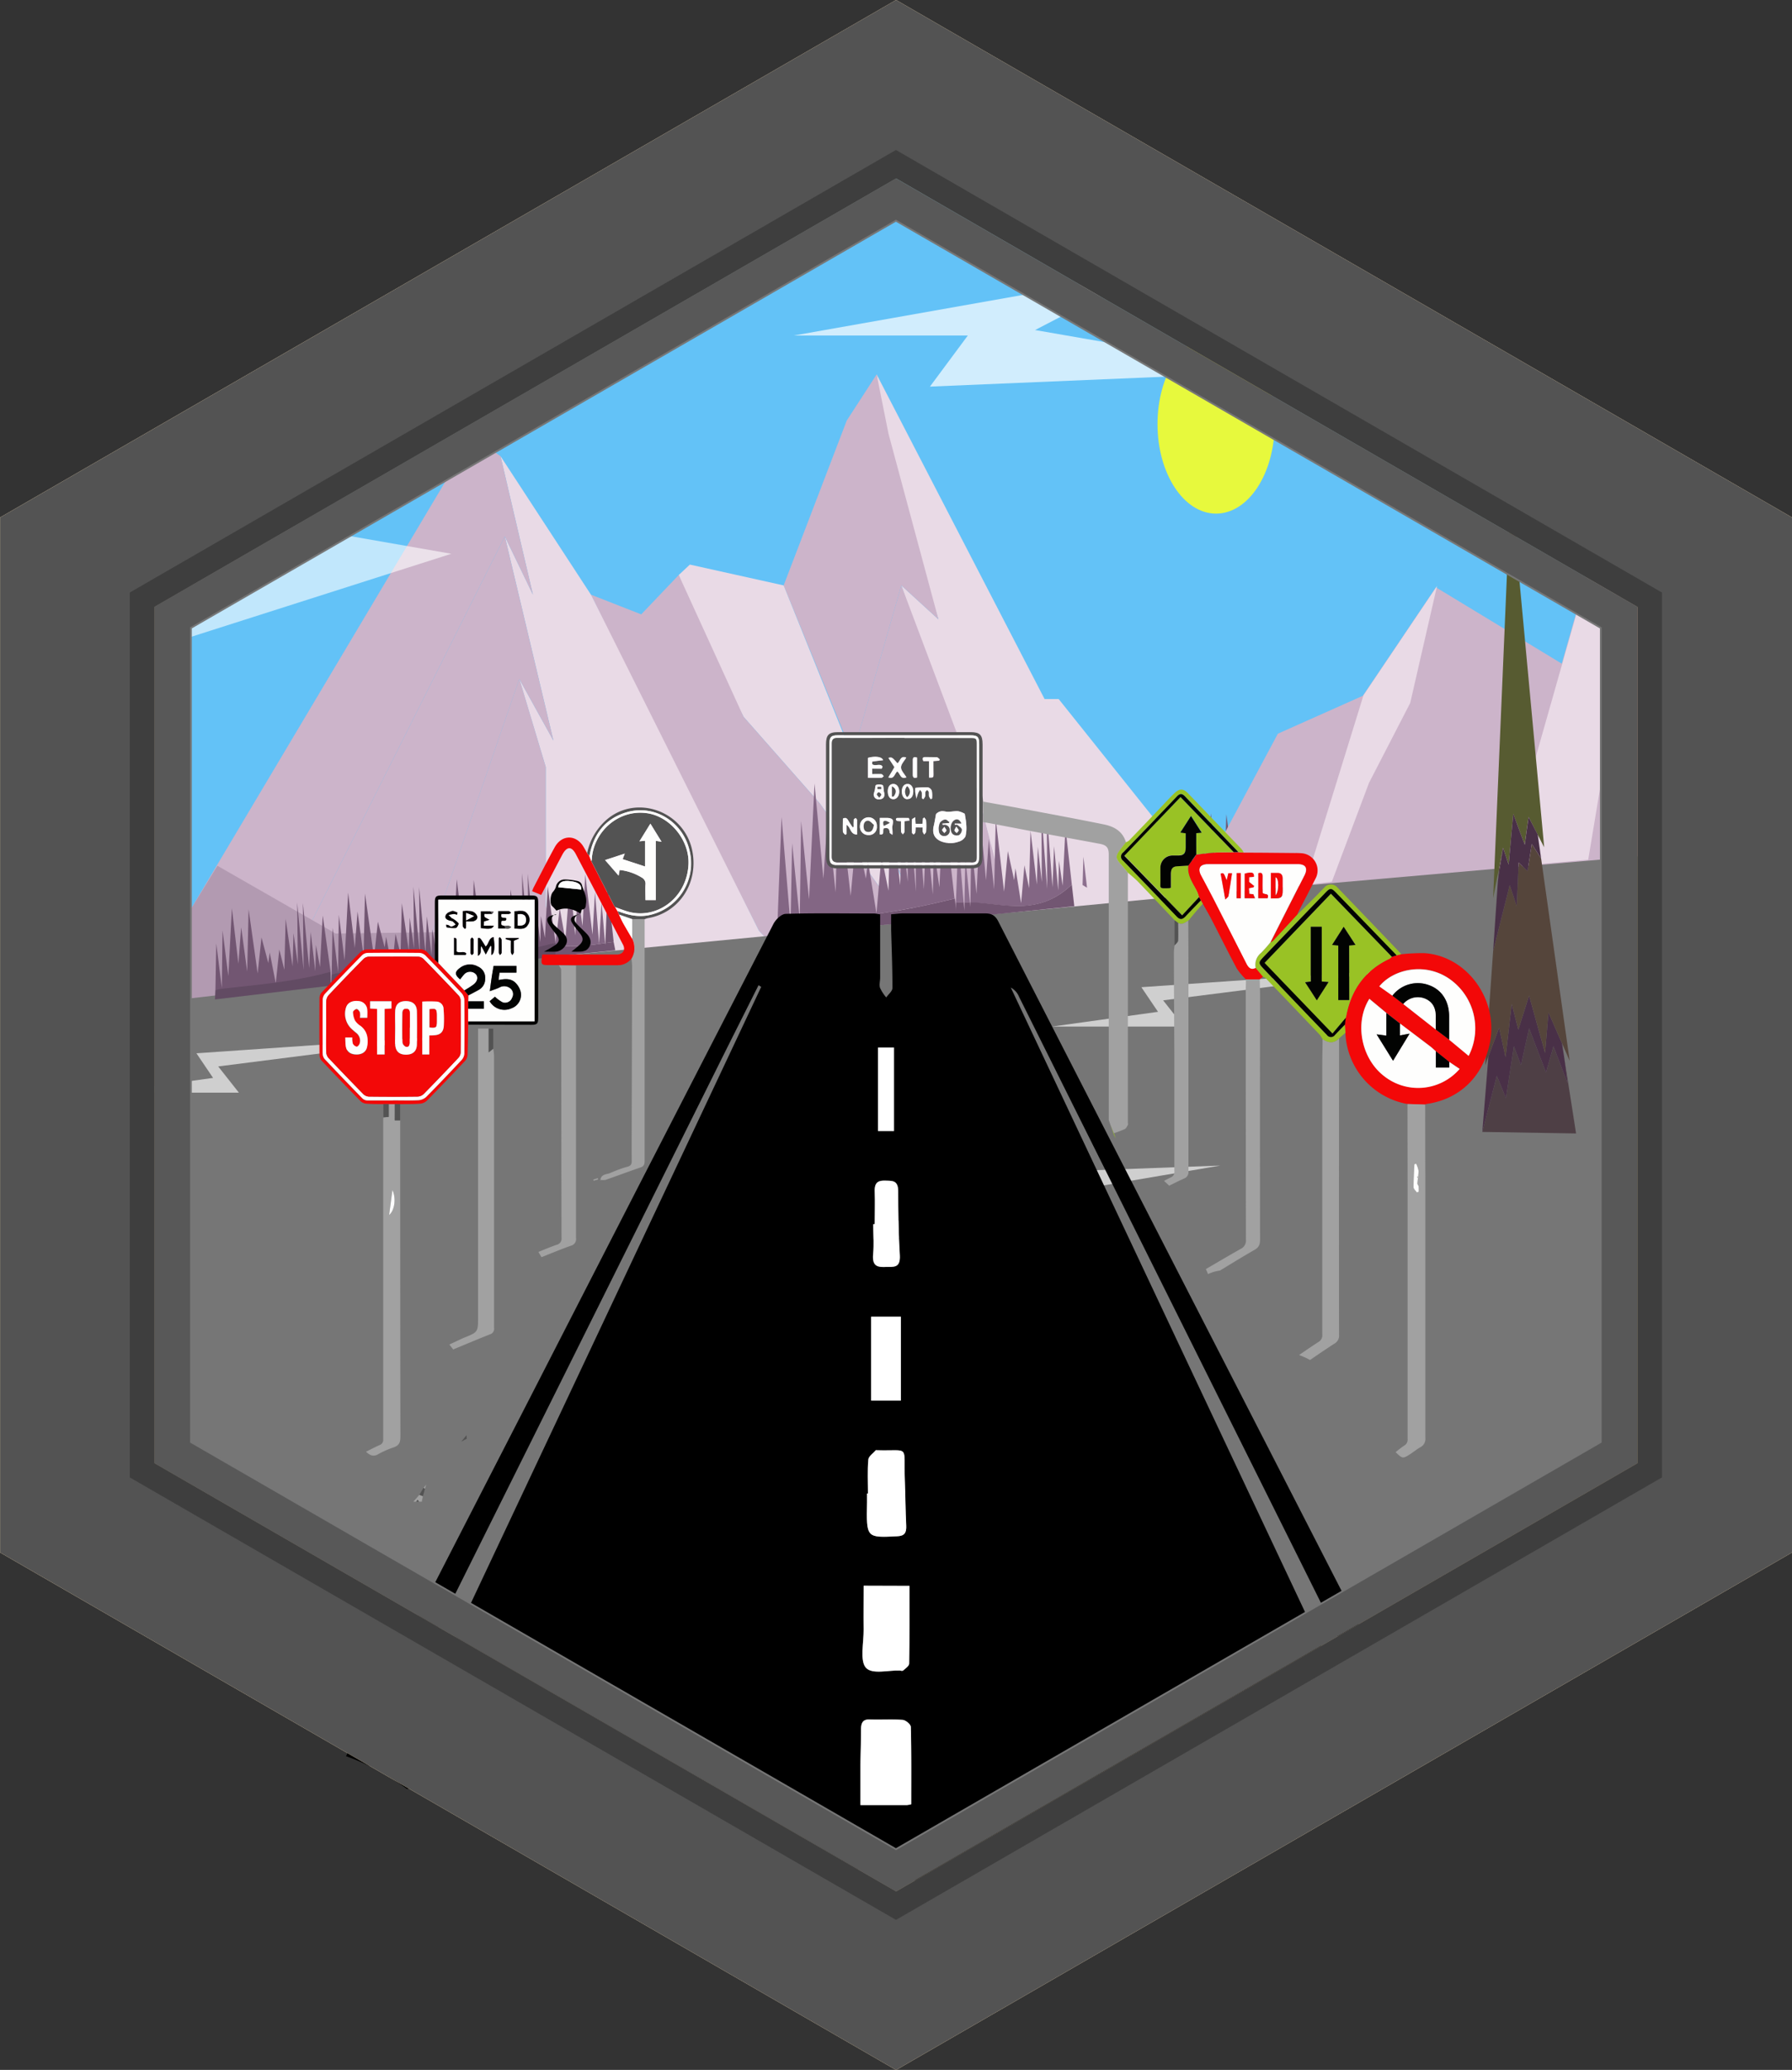 <svg id="Layer_2" data-name="Layer 2" xmlns="http://www.w3.org/2000/svg" viewBox="0 0 594.03 685.96"><rect x="0" y="0" width="594.03" height="685.96" fill="#333333" stroke="none"/><defs><style>.cls-1{fill:#767676;}.cls-2{fill:#63c2f7;}.cls-3{fill:#e9dae6;}.cls-4{fill:#ccb4ca;}.cls-5{fill:#725672;}.cls-6{fill:#bc82a1;}.cls-7{fill:#ad7394;}.cls-17,.cls-20,.cls-8,.cls-9{fill:#fff;}.cls-8{opacity:0.6;}.cls-9{opacity:0.7;}.cls-10{fill:#4e3f45;}.cls-11{fill:#493047;}.cls-12{fill:#55453b;}.cls-13{fill:#575b31;}.cls-14{fill:#e7f93d;}.cls-15{fill:#b29ab1;}.cls-16{fill:#624b63;}.cls-17{opacity:0.65;}.cls-18{fill:#836684;}.cls-19{fill:#8c6f8e;}.cls-21{fill:#fefefd;}.cls-22{fill:#a1a1a1;}.cls-23{fill:#535353;}.cls-24{fill:#99c225;}.cls-25{fill:#f30808;}.cls-26{fill:#020302;}.cls-27{fill:#fadba5;}.cls-28{fill:none;stroke:#000;stroke-miterlimit:10;stroke-width:20px;opacity:0.25;isolation:isolate;}</style></defs><title>road</title><g id="RF"><polygon class="cls-1" points="594.03 171.49 594.03 514.47 297.11 685.94 296.99 685.94 0 514.47 0 171.49 297.04 0 594.03 171.49"/></g><g id="Layer_5" data-name="Layer 5"><path class="cls-2" d="M552.91,191.12a55.47,55.47,0,0,1-27.69-8.84,56.31,56.31,0,0,1-20.91-19.19A56.11,56.11,0,0,1,491,137.75c-.17-1.22-.4-2.41-.67-3.58-3-5.83-6.16-11.61-8.77-17.63-15.05.25-30.51-2.08-45-5.09a111.72,111.72,0,0,1-15.22-4.3C410.71,103.28,400,99,390.07,93.56c-9.3-5.13-17.78-12.24-25.91-18.81a70.56,70.56,0,0,1-10.7-10.6,76.6,76.6,0,0,1-6.23-7.08,75.75,75.75,0,0,1-32.36,7.6,71.15,71.15,0,0,1-16.1-1.86,60.06,60.06,0,0,1-4.23,4.38A76.87,76.87,0,0,1,241.86,89c-1.06,0-2.12,0-3.16-.08a58.5,58.5,0,0,1-6.53,7.16,77.21,77.21,0,0,1-45.86,21.47,57.39,57.39,0,0,1-8.9,10.48c-12.28,12.28-30,20.25-47.47,21.59A57.62,57.62,0,0,1,121.13,160,75.51,75.51,0,0,1,94.4,176.92V535a5.46,5.46,0,0,0,5.44,5.45H571.55A5.46,5.46,0,0,0,577,535V191.26A55.88,55.88,0,0,1,552.91,191.12Z" transform="translate(-31.59 -26.86)"/><polygon class="cls-3" points="409.45 314.72 391.64 282.6 350.94 231.66 346.27 231.66 290.6 124.08 293.69 149.7 311.08 205.24 298.78 194 308.11 221.69 322.95 258.24 342.7 336.62 420.51 336.62 409.45 314.72"/><polyline class="cls-4" points="290.6 124.08 280.69 139.36 259.77 194 282.67 250.12 298.78 194 311.08 205.24 294.54 143.79 290.6 124.08"/><polygon class="cls-4" points="322.95 258.24 298.78 194 282.67 250.12 317.17 336.62 343.12 336.62 322.95 258.24"/><polygon class="cls-3" points="259.77 194 228.68 187.1 225 190.55 232.07 210.24 246.49 237.56 271.68 266.15 311.08 321.35 259.77 194"/><polygon class="cls-4" points="311.08 321.35 271.68 266.15 246.49 237.56 225 190.55 212.56 203.6 195.89 197.07 215.39 237.56 251.57 308.45 278.24 336.62 317.17 336.62 311.08 321.35"/><polygon class="cls-3" points="195.89 197.07 165.92 151.17 176.66 197.07 167.34 177.75 183.45 245.43 172.14 225.01 180.91 254.22 180.91 300.32 189.38 329.86 275.32 333.54 251.57 308.45 195.89 197.07"/><polygon class="cls-4" points="165.92 151.17 161.68 148.22 152.64 151.17 62.69 302.22 62.87 330.33 92.14 327.64 167.34 177.75 176.66 197.07 165.92 151.17"/><polygon class="cls-4" points="92.14 327.64 167.34 177.75 183.45 245.43 172.14 225.01 132.93 338.72 92.14 327.64"/><polygon class="cls-4" points="180.91 254.17 172.15 224.95 132.94 338.66 195.9 338.66 180.91 300.27 180.91 254.17"/><path class="cls-5" d="M446.77,321.81l-2.32-12.06-.45,3.16-2-7.73-1.29,10.88-2.6-19.37-.63,18.81-1.67-13.39-1,11.05L433,296.38l-1.29,20.5-1.63-13.79-.4,17.37-1.56-13.4-.43,14.48-1.83-19.08s-1,18.26-1,18.55h0l.07,2.6Z" transform="translate(-31.59 -26.86)"/><path class="cls-6" d="M214.46,336.78l-.36,4.2,1.08.17Z" transform="translate(-31.59 -26.86)"/><path class="cls-6" d="M178.49,427.79l-2.13-18.06-.58,18.73,2.73-.55Z" transform="translate(-31.59 -26.86)"/><path class="cls-7" d="M175.78,428.46l0,.73-.07-.72c-5.57,1.11-10.89,1.95-16.49,1.33v3.38l19.85-2.44-.54-2.83Z" transform="translate(-31.59 -26.86)"/><path class="cls-6" d="M175.69,428.47,174.42,415l-.7,13.76-1.49-17.07-.74,14.17L168.91,406l-.74,17.18-1.64-10.63-.81,13.79-1.82-18.42-1.35,20-2-10.38L159.2,429.8C164.8,430.42,170.12,429.58,175.69,428.47Z" transform="translate(-31.59 -26.86)"/><path class="cls-1" d="M576.75,309.09,94.15,355.46V541.77s482.6,9.39,482.6,0Z" transform="translate(-31.59 -26.86)"/><polygon class="cls-8" points="62.81 159.07 97.38 159.07 84.28 172.11 149.61 183.52 62.81 211.22 62.81 159.07"/><polygon class="cls-9" points="308.26 128.12 320.82 111.19 263.13 111.19 379.27 90.62 343.12 109.37 423.1 123.28 308.26 128.12"/><path class="cls-4" d="M571.65,192.14,559.3,211.79l-10,35L507.6,221.51l-24.23,35.92L455.19,270l-28.69,53.6,150.39-13.17V191.28C575.14,191.65,573.4,191.93,571.65,192.14Z" transform="translate(-31.59 -26.86)"/><path class="cls-3" d="M575.14,191.63c-1.16.2-2.32.37-3.48.5L559.49,211.5,530.31,314.22l27.76-2.46,13.1-78.84-8.67,11.47Z" transform="translate(-31.59 -26.86)"/><polygon class="cls-10" points="514.95 346.71 512.48 355.4 506.88 340.75 504.18 353.01 501.84 346.71 499.2 363.91 496.18 356.51 491.37 375.11 522.45 375.62 518.56 350.68 519.64 358.99 514.95 346.71"/><polygon class="cls-11" points="512.17 348.94 506.88 329.93 503.31 341.23 501.12 332.7 499.08 350.33 496.94 340.59 493.4 350.1 491.37 375.11 496.18 356.51 499.2 363.91 501.84 346.71 504.18 353.01 506.88 340.75 512.48 355.4 514.95 346.71 519.64 358.99 518.56 350.68 517.8 345.78 513.29 335.5 512.17 348.94"/><polygon class="cls-12" points="496.85 287.99 496.61 291.44 498.23 280.95 496.85 287.99"/><polygon class="cls-12" points="496.94 340.59 499.08 350.33 501.12 332.7 503.31 341.23 506.88 329.93 512.17 348.94 513.29 335.5 517.8 345.78 517.77 345.56 517.85 345.88 520.34 351.57 509.75 276.59 510.86 284.48 507.77 279.7 506.36 288.64 503.41 285.85 502.77 300.26 500.46 293.3 494.96 315.14 492.31 353.01 493.32 350.29 493.41 349.98 493.4 350.1 496.94 340.59"/><path class="cls-13" d="M532.87,186.4l-.42-.19-5.9,138.3,1.89-9.66,1.39-7.05,1.86,5.57,1.54-16.77L537,306.79l1.3-9.19,3,5.85,2.17,4.19-8.16-87.93Z" transform="translate(-31.59 -26.86)"/><polygon class="cls-11" points="502.77 300.26 503.41 285.85 506.36 288.64 507.77 279.7 510.86 284.48 509.75 276.59 506.72 270.75 505.43 279.93 501.64 269.74 500.1 286.51 498.23 280.95 496.61 291.44 496.55 291.83 494.96 315.14 500.46 293.3 502.77 300.26"/><ellipse class="cls-14" cx="403.11" cy="140.55" rx="19.41" ry="29.66"/><polygon class="cls-15" points="62.69 302.22 72.07 286.91 111.26 309.37 164.47 308.65 183.25 317.01 62.56 330.91 62.69 302.22"/><path class="cls-5" d="M138.57,330.27l-.91,17.05L136.32,340l-.2,8.7-1.55-13-.5,12L132,326.12l.23,22.15-2.13-22.33.23,20.5-1.45-10.34-.3,11-2.3-15.73-.43,16.87-1.67-6.7L123,352.7l-2-10.16-.47,3.47-2.26-8.49L117,349.45l-3-21.23-.47,20.6-2-14.67-.91,12.1-2.16-18.38-1.18,22.45-1.92-15.12-.24,19-1.84-14.69L103,355.07c12.62-2.23,25.64-.43,38.18-6.18Z" transform="translate(-31.59 -26.86)"/><path class="cls-16" d="M141.26,353.49l-.09-4.6c-16,4.56-37.2,5.12-38.18,6.18l-.13,3Z" transform="translate(-31.59 -26.86)"/><polygon class="cls-12" points="62.69 389.51 62.69 389.88 62.95 388.14 62.69 389.51"/><path class="cls-5" d="M213.15,320.63l-.92,17.05-1.33-7.29-.21,8.71-1.54-13-.5,12-2.11-21.69.24,22.16-2.14-22.34.24,20.51-1.45-10.35-.3,11-2.3-15.72-.44,16.86-1.66-6.69-1.13,11.13-2-10.16-.46,3.47-2.27-8.48-1.26,11.92-3-21.22-.47,20.6-2-14.67-.91,12.09L183,318.23l-1.17,22.46-1.92-15.12-.24,19-1.85-14.69-.29,15.53c12.63-2.24,25.65-.43,38.19-6.19Z" transform="translate(-31.59 -26.86)"/><path class="cls-16" d="M215.84,343.85l-.09-4.6c-16,4.57-37.2,5.12-38.19,6.19l-.12,2.95Z" transform="translate(-31.59 -26.86)"/><path class="cls-5" d="M177.12,325.07l-.91,17.05-1.34-7.29-.2,8.7-1.55-13-.5,12-2.11-21.68.24,22.15-2.13-22.33.23,20.5L167.4,330.9l-.3,11-2.3-15.73-.43,16.87-1.67-6.7-1.12,11.14-2-10.16-.47,3.46-2.26-8.48-1.27,11.93-3-21.23-.47,20.6-2-14.67-.91,12.1L147,322.67l-1.18,22.45L143.91,330l-.24,19-1.84-14.69-.29,15.52c12.62-2.23,25.64-.43,38.18-6.18Z" transform="translate(-31.59 -26.86)"/><path class="cls-16" d="M179.81,348.29l-.09-4.6c-16,4.56-37.2,5.12-38.18,6.18l-.13,3Z" transform="translate(-31.59 -26.86)"/><polygon class="cls-17" points="155.31 342.84 65.11 349.05 70.63 357.21 35.51 362.1 71.36 362.1 79.19 362.1 72.33 353.41 155.31 342.84"/><polygon class="cls-11" points="130.04 472.05 129.13 465.08 128.78 463.62 128.7 463.45 130.04 472.05"/><path class="cls-17" d="M436.11,413.12c-1.22,0-87.11,3.26-87.11,3.26s10.19,12.5,8.74,11.41-96.33,14.12-96.33,14.12l120.35-8.69-12.86-8.69Z" transform="translate(-31.59 -26.86)"/><polygon class="cls-12" points="128.7 463.45 128.78 463.62 128.64 463.05 128.7 463.45"/><polygon class="cls-12" points="159.8 399.01 159.47 403.64 161.65 389.55 159.8 399.01"/><path class="cls-5" d="M235,338.83l-2-18.15-.74,18.7L235,339Z" transform="translate(-31.59 -26.86)"/><path class="cls-18" d="M232.16,339.39,231,325.87l-.82,13.73-1.35-17.14L228,336.6l-2.41-20-.89,17.15-1.55-10.7-.92,13.75-1.66-18.5L219,338.25l-1.87-10.45L215.66,340C221.25,340.88,226.58,340.26,232.16,339.39Z" transform="translate(-31.59 -26.86)"/><path class="cls-5" d="M232.25,339.38l0,.73-.06-.72c-5.58.87-10.91,1.49-16.5.64l0,3.75,19.87-2L235,339Z" transform="translate(-31.59 -26.86)"/><polygon class="cls-3" points="476.37 194.18 467.47 232.97 453.81 259.44 441.5 292.19 432.53 293.3 451.98 230.41 476.37 194.18"/><polygon class="cls-17" points="468.55 320.95 378.35 327.15 383.87 335.31 348.75 340.2 384.6 340.2 392.42 340.2 385.57 331.51 468.55 320.95"/><path class="cls-18" d="M290.66,297.61s-1.05,27-1.28,33.38c1.36.11,2.72.2,4.09.26Z" transform="translate(-31.59 -26.86)"/><path class="cls-18" d="M294.17,306.33l-.48,24.93,3,.11Z" transform="translate(-31.59 -26.86)"/><path class="cls-5" d="M296.7,331.37v.15l0-.15-3-.11,0,2.17-.18-2.18c-1.37-.06-2.73-.15-4.09-.26,0,.79,0,1.28,0,1.34h0l.21,4.13,59.21-5.27-.73-6.55C331.13,328.81,313.72,331.74,296.7,331.37Z" transform="translate(-31.59 -26.86)"/><path class="cls-18" d="M348,324.64l-3.68-32.86L343,320.9l-1.85-12.51-.35,14.88L338.63,301l-.78,20.57L335,284.44l.19,37.89-2.89-38.28.2,35.08-2-17.75-.5,18.84-3.16-27-.73,28.83-2.32-11.51-1.66,19-2.83-17.45-.67,5.92-3.17-14.59-1.88,20.34-4.17-36.41-.81,35.21-2.69-25.16-1.37,20.65-2.95-31.52-1.81,38.36L297.16,299l-.46,32.39C313.72,331.74,331.13,328.81,348,324.64Z" transform="translate(-31.59 -26.86)"/><path class="cls-18" d="M386.89,320l-2.11-18.88-.93,19.26-1.23-8.27-.23,9.84L381,307.27l-.51,13.6-1.89-24.57.12,25.06L376.81,296l.13,23.2-1.32-11.74L375.29,320l-2.09-17.84-.48,19.06-1.54-7.61-1.1,12.56-1.86-11.54-.45,3.91-2.09-9.64-1.25,13.45-2.76-24.08-.53,23.29-1.78-16.65-.91,13.66-1.95-20.84-1.2,25.37-1.74-17.15-.28,20C364.48,326.24,375.69,330.73,386.89,320Z" transform="translate(-31.59 -26.86)"/><path class="cls-19" d="M349.27,305s-.61,15.53-.81,21.05c.85-.1,1.7-.15,2.55-.17Z" transform="translate(-31.59 -26.86)"/><path class="cls-5" d="M386.89,320c-11.2,10.7-22.41,6.21-33.61,5.85l0,1.55-.16-1.55c-.6,0-1.2,0-1.8,0l-.06,2.83-.23-2.82c-.85,0-1.7.07-2.55.17,0,1.13-.07,1.86-.06,1.92h0l.08,3.22,39.21-4Z" transform="translate(-31.59 -26.86)"/><path class="cls-19" d="M353.1,325.88l-1.51-15.11-.29,15.1C351.9,325.86,352.5,325.86,353.1,325.88Z" transform="translate(-31.59 -26.86)"/><path class="cls-19" d="M390.73,310.76l-.28,9.38c.49.31,1,.63,1.48.89Z" transform="translate(-31.59 -26.86)"/></g><g id="Layer_4" data-name="Layer 4"><path d="M462.54,623.63a57.72,57.72,0,0,1,8-9.23,71.36,71.36,0,0,1,13.76-10.68q-59-125.12-117.64-249.58a6,6,0,0,1,2.74,3.06q47.08,94.46,94.14,188.93l27,54.21a82.25,82.25,0,0,1,7.81-3.3L437.62,478.66Q400,405.45,362.5,332.19c-1.21-2.36-2.67-2.64-4.64-2.63-8.94,0-17.88,0-26.82,0-1.22,0-2.45.17-4.05.29,0,1.83,0,3.38,0,4.94.17,6.5.45,13,.43,19.5,0,1.05-1.34,2.08-2.06,3.12a14.28,14.28,0,0,1-2.06-3.2c-.32-1,.05-2.28.05-3.44,0-6.89,0-13.78,0-20.88a11.55,11.55,0,0,0-1.81-.29c-9.82,0-19.65-.18-29.46.11-1.42,0-3.32,1.81-4.12,3.37q-40.2,78-80.22,156.09Q177,549,146.29,608.85a72.65,72.65,0,0,1,7.79,3.29Q211.62,496.58,269.18,381c4.59-9.23,9.24-18.43,13.86-27.65l.88.56Q222.33,484.62,160.55,615.71c2,1.23,4,2.57,5.92,4a70.13,70.13,0,0,1,13-1.27c20.19,0,38.11,8.44,52.68,21.82a60.75,60.75,0,0,1,12.6,16.57q33,0,66,.1c4.05,0,5.05-1.47,5.11-5.81.12-9.84.3-9.84,9-9.85,9.64,0,9.8,0,10.07,10.83.1,3.81,1.16,4.8,4.41,4.79q37.6-.06,75.21-.07a57.67,57.67,0,0,1,8.89-10.47,76.83,76.83,0,0,1,35-19.54C459.73,625.7,461.12,624.64,462.54,623.63ZM322.63,374h5.31v27.66h-5.31ZM321,442.48c.31-3.27.06-6.61.06-9.92h.52c0-3.6.12-7.21,0-10.81-.14-3.34,1.44-3.72,3.78-3.63,2.14.08,3.95-.09,4,3.44,0,7.06.11,14.13.54,21.16.28,4.49-2.08,3.93-4.5,4C322.6,446.86,320.57,446.67,321,442.48Zm-.6,20.73h9.85V491h-9.85ZM319,524.79c0-1,0-2,0-3h.28c0-3.74-.2-7.51.12-11.21.09-1.12,1.61-2.09,2.48-3.11.07-.07.25,0,.37,0,11.13.33,8.81-2.06,9.25,9.82.19,5,.22,10.08.47,15.11.12,2.58-.67,3.48-3,3.59C318.79,536.46,318.79,536.54,319,524.79Zm-1.16,27.61h15.19c0,8.8.05,17.28-.09,25.76,0,.8-1.24,1.61-2,2.31-.23.21-.73.06-1.1,0-3.88-.14-9.13,1.37-11.22-.92s-.71-8.33-.77-12.73C317.83,562.14,317.88,557.4,317.88,552.4Zm15.78,72.38a7.24,7.24,0,0,1-1.54.28c-5,0-10,0-15.29,0,0-4.39,0-8.49,0-12.59s.21-8.35.19-12.53c0-2.38.8-3.34,2.91-3.26,3.64.13,7.29-.13,10.91.14,1,.08,2.67,1.48,2.69,2.32C333.74,607.6,333.66,616.05,333.66,624.78Z" transform="translate(-31.59 -26.86)"/><path class="cls-20" d="M333.66,624.78a7.24,7.24,0,0,1-1.54.28c-5,0-10,0-15.29,0,0-4.39,0-8.49,0-12.59s.21-8.35.19-12.53c0-2.38.8-3.34,2.91-3.26,3.64.13,7.29-.13,10.91.14,1,.08,2.67,1.48,2.69,2.32C333.74,607.6,333.66,616.05,333.66,624.78Z" transform="translate(-31.59 -26.86)"/><path class="cls-20" d="M333.07,552.4c0,8.8.05,17.28-.09,25.76,0,.8-1.24,1.61-2,2.31-.24.21-.74.06-1.11,0-3.88-.14-9.13,1.37-11.22-.92s-.71-8.33-.77-12.73c-.07-4.73,0-9.47,0-14.47Z" transform="translate(-31.59 -26.86)"/><path class="cls-20" d="M319.32,521.77c0-3.74-.2-7.51.12-11.21.09-1.12,1.61-2.09,2.48-3.11.07-.07.25,0,.37,0,11.13.33,8.81-2.06,9.25,9.82.19,5,.22,10.08.46,15.11.13,2.58-.66,3.48-3,3.59-10.24.51-10.24.59-10-11.16,0-1,0-2,0-3Z" transform="translate(-31.59 -26.86)"/><path class="cls-20" d="M330.21,491h-9.85V463.21h9.85Z" transform="translate(-31.59 -26.86)"/><path class="cls-20" d="M321.54,432.56c0-3.6.12-7.21,0-10.81-.14-3.34,1.44-3.72,3.78-3.63,2.14.08,3.95-.09,4,3.44,0,7.06.11,14.13.54,21.16.28,4.49-2.08,3.93-4.5,4-2.69.11-4.72-.08-4.33-4.27.31-3.27.06-6.61.06-9.92Z" transform="translate(-31.59 -26.86)"/><path class="cls-20" d="M327.94,401.68h-5.31V374h5.31Z" transform="translate(-31.59 -26.86)"/></g><g id="Layer_3" data-name="Layer 3"><path class="cls-21" d="M230.48,418.05s0-.07,0-.08,0,0,.07,0Z" transform="translate(-31.59 -26.86)"/><path class="cls-22" d="M171.79,522.69l-1.18-.46-2,2.28h.94l.48-.65.45.65h.93C171.51,523.9,171.64,523.3,171.79,522.69Z" transform="translate(-31.59 -26.86)"/><path class="cls-23" d="M169.55,524.51l.48-.65.45.65Z" transform="translate(-31.59 -26.86)"/><path class="cls-24" d="M400.89,403.07c.19.37.38.74.58,1.11l-.65-1.82-1.17-2.86C400.06,400.69,400.47,401.88,400.89,403.07Z" transform="translate(-31.59 -26.86)"/><path class="cls-25" d="M496,343.1a69,69,0,0,1,7.59-.38c14.24.8,24.9,15.49,21.83,30-2.35,11.08-10.12,18.49-21,20a1.56,1.56,0,0,0-.42.19l-5.88-.19a25,25,0,0,1-20.55-23.62c-.07-.9-.14-1.79-.2-2.69.08-.74.17-1.47.26-2.21a4.22,4.22,0,0,0,.2-.6c1.65-8.89,6.39-15.24,14.33-19a4.7,4.7,0,0,0,.82-.68l1.51-.45ZM507.48,368l4.45,3.35c2.16,1.78,4.31,3.57,6.5,5.39a20,20,0,0,0-6.68-25.73c-8.23-5.44-18.49-2.81-22.93,2.7l4.34,3.08,3.62,2.78Zm-11.81-2-4.52-3.51-5.63-4.68c-5,8.05-2.65,19.87,4.93,25.65a18.19,18.19,0,0,0,25-2.42L512,378.77l-4.42-3.52c-.68-.58-1.32-1.2-2-1.73Q500.61,369.77,495.67,366.06Z" transform="translate(-31.59 -26.86)"/><path class="cls-22" d="M378.13,303.17c6,1.13,12,2.18,18,3.32,2.3.43,3,1.29,3,3.59V398c.17.51.35,1,.53,1.54l1.17,2.86a36.29,36.29,0,0,0,3.64-1.38c.43-.21.69-.86,1-1.36.11-.21,0-.53,0-.8q0-40.76,0-81.53c0-.43,0-.86,0-1.29-.77-.91-1.5-1.85-2.3-2.73-1.74-1.93-1.79-2.72-.22-4.79.63-.83,1.26-1.65,1.9-2.47-1.11-3.82-4.07-5.32-7.42-6-9-1.83-18-3.49-27.08-5.2-4.26-.81-8.54-1.56-12.82-2.33,0,2.27-.05,4.55-.07,6.82.56.07,1.13.12,1.69.23C365.42,300.74,371.77,302,378.13,303.17Z" transform="translate(-31.59 -26.86)"/><path class="cls-22" d="M498.15,392.71l5.88.19q0,12,.05,24c0,1.92,0,3.85,0,5.77q0,40.33,0,80.67a3.07,3.07,0,0,1-1.64,3.11c-1.27.72-2.4,1.69-3.64,2.47-2.18,1.38-2.41,1.32-4.56-.83a32,32,0,0,1,2.8-2.14,2.27,2.27,0,0,0,1.16-2.23q0-39.43,0-78.89Q498.18,408.75,498.15,392.71ZM501.23,422l.65-.21a14.91,14.91,0,0,0,0-1.77c0-.33-.44-.64-.42-1,.09-1.4.4-2.8.38-4.2a8.1,8.1,0,0,0-.8-2.37l-.57.16c-.11,2.55-.29,5.09-.28,7.63C500.18,420.82,500.86,421.39,501.23,422Z" transform="translate(-31.59 -26.86)"/><path class="cls-22" d="M164.25,398.15c0,3.88,0,7.76,0,11.64q0,46.63.07,93.27c0,1.89-.52,2.85-2.2,3.44a30.15,30.15,0,0,0-5.14,2.26c-1.55.91-2.68.48-4.06-.8,1.54-.77,3-1.55,4.44-2.19a1.8,1.8,0,0,0,1.25-1.93q0-36,0-71.9V397.79a4.48,4.48,0,0,1,.07-.64l1.77-.14v-4.26h2v5.4Zm-3.66,31.35c1.8-1.52,2.42-5.51,1.08-8.25Z" transform="translate(-31.59 -26.86)"/><path class="cls-22" d="M465.87,477.55c2.69-1.85,5.39-3.69,8.13-5.46a3,3,0,0,0,1.48-2.87q-.06-42,0-84,0-7.12,0-14.24c-1.77,1.79-3.61,1.46-5.48.17,0,2.91-.09,5.82-.09,8.73q0,44.59,0,89.2a2.56,2.56,0,0,1-1.25,2.5c-2.18,1.39-4.3,2.87-6.43,4.32A29.14,29.14,0,0,1,465.87,477.55Z" transform="translate(-31.59 -26.86)"/><path class="cls-22" d="M195.1,374.39a21.23,21.23,0,0,1,.27,2.37q0,34.39,0,68.8c0,7.12,0,14.24,0,21.36a1.9,1.9,0,0,1-1.37,2.14c-4.06,1.6-8.08,3.32-12.18,5l-1.27-1.63c1.8-.83,3.4-1.63,5-2.31,4.5-1.83,4.51-1.81,4.51-6.84q0-46.63,0-93.25v-2.3h3.51v7.86Z" transform="translate(-31.59 -26.86)"/><path class="cls-22" d="M436,447.92c3.82-2.33,7.63-4.68,11.51-6.9,1.48-.85,1.78-1.86,1.78-3.47q-.06-40.49,0-81c0-1.72-.07-3.44-.11-5.16h-4.57c0,1.45-.07,2.9-.07,4.35q0,41,.07,81.9a3.05,3.05,0,0,1-1.69,3.07c-3.9,2.19-7.75,4.47-11.61,6.72.27.54.51,1.09.73,1.65A13.6,13.6,0,0,1,436,447.92Z" transform="translate(-31.59 -26.86)"/><path class="cls-22" d="M222.53,346.81c0,4.31,0,8.62,0,12.94q0,38.69,0,77.38a2.25,2.25,0,0,1-1.7,2.56c-3.32,1.18-6.58,2.54-9.76,3.79l-1-1.74c2-.79,4-1.66,6-2.35a2.12,2.12,0,0,0,1.66-2.4q-.09-39.83-.08-79.65c0-3,0-6-.05-9.06,0-.51-.47-1-.73-1.52Z" transform="translate(-31.59 -26.86)"/><path class="cls-25" d="M449.16,351.41h-4.57a22.07,22.07,0,0,1-3-3.56c-2.85-5.31-5.51-10.72-8.28-16.07-.94-1.84-2-3.61-3-5.42l-.66-1.11-.56-1.08c-.26-.68-.47-1.39-.79-2-1.29-2.68-3.26-5.11-2.78-8.43l2.65-3.68c1.93-.21,3.86-.49,5.79-.61,2.2-.13,4.42-.11,6.62-.16l1.58,0,1.71.14c5.66,0,11.31.07,17,.12a20.49,20.49,0,0,1,2.48.1,5.71,5.71,0,0,1,4.28,8.45c-1.82,3.63-3.71,7.22-5.57,10.84-.21.42-.38.87-.58,1.31-2.59,2.82-5.18,5.65-7.8,8.45a3.46,3.46,0,0,1-.92.53Q458.33,328.09,464,317c1.22-2.38.49-3.74-2.1-3.75q-15,0-30,0c-2.46,0-3.25,1.45-2.08,3.68,1.52,2.88,3.07,5.75,4.56,8.65q5.29,10.33,10.54,20.71c.66,1.29,1.51,2.08,3,1.28l2.43,2.91Z" transform="translate(-31.59 -26.86)"/><path class="cls-22" d="M230.61,417.92c.27-2.11,2.19-1.81,3.42-2.4a40.9,40.9,0,0,1,5.71-2.06c1-.3,1.26-.83,1.26-1.85-.05-5.23,0-10.46,0-15.69q.06-24.26.13-48.51c0-1-.13-1.92-.19-2.88a7,7,0,0,0,.23-6.63v-6.45h4.11v29.79q0,25.17,0,50.36c0,1.22-.32,1.8-1.45,2.18-3.85,1.31-7.64,2.75-11.48,4.08a5.74,5.74,0,0,1-1.76,0Z" transform="translate(-31.59 -26.86)"/><path class="cls-25" d="M241.15,337.89a7,7,0,0,1-.23,6.64,5.78,5.78,0,0,1-4.17,2.2l-.08-.06-.07.07-8.61,0h-4.44l-1,0-5.57-.05h-1.21l-1.86,0c-3.06,0-3.06,0-2.56-3.5H235.2c.36,0,.72,0,1.08,0,1.89-.17,2.71-1.56,1.83-3.26q-7.77-15-15.63-30c-1.42-2.7-3-2.61-4.48.15-2.16,4.06-4.27,8.14-6.4,12.21-.22.43-.45.84-.62,1.14l-3-1.23c.13-.33.27-.78.47-1.18,2.32-4.46,4.58-8.95,7-13.35s7.3-4.27,9.71.05c.34.6.7,1.19,1,1.79l.77,1c.22.57.44,1.14.65,1.72l7.66,15,.31.3,0,0,.69,1.22.56,1.21c.43.89.81,1.82,1.29,2.68C239.08,334.4,240.13,336.14,241.15,337.89Z" transform="translate(-31.59 -26.86)"/><path class="cls-23" d="M186.27,502.93c0-.16,0-.33,0-.49l-1.8,2.2.3-.18,1.55-.83C186.29,503.4,186.28,503.17,186.27,502.93Z" transform="translate(-31.59 -26.86)"/><path class="cls-23" d="M357.44,292.48c0,2.27-.05,4.55-.07,6.82l-.06,11.34c0,3-1,4-3.83,4H309.25c-2.85,0-3.85-1-3.85-4q0-18.56,0-37.1c0-3.09.93-4.05,3.92-4.05H353.4c3,0,3.91.95,3.91,4.05q0,8.5,0,17C357.32,291.19,357.4,291.84,357.44,292.48Zm-26.08-21.94H309.25c-2.18,0-2.72.59-2.72,2.89q0,18.61,0,37.23c0,2.31.54,2.9,2.71,2.9h44.36c1.95,0,2.57-.65,2.57-2.73v-37.4c0-2.38-.52-2.88-2.88-2.88Z" transform="translate(-31.59 -26.86)"/><path class="cls-25" d="M162.46,392.75h-3.78c-1.86,0-3.73,0-5.59-.13a3.16,3.16,0,0,1-1.89-.76q-6.57-6.69-13-13.5a3,3,0,0,1-.7-1.83q-.08-9.47,0-18.95a2.91,2.91,0,0,1,.7-1.81c4.21-4.46,8.46-8.9,12.77-13.27a3.53,3.53,0,0,1,2.26-1c5.71-.08,11.42,0,17.12-.06a3.58,3.58,0,0,1,3.24,1.41,18.32,18.32,0,0,0,2.14,2.08l1.16,1.1,8.62,9.06,1.33,1.6-.06,2v6.61l0,1.13c-.06,3.33-.07,6.66-.2,10a3.24,3.24,0,0,1-.76,1.94q-6.28,6.69-12.72,13.25a3.78,3.78,0,0,1-2.26,1c-2.21.16-4.44.12-6.66.15Zm-.56-1.22v0c2.81,0,5.61.09,8.41-.05a4.17,4.17,0,0,0,2.55-1.08c4-4,7.89-8.13,11.76-12.26a3.47,3.47,0,0,0,.88-2.08q.09-8.91,0-17.81a3.66,3.66,0,0,0-.9-2.23q-5.9-6.33-12-12.5a3.15,3.15,0,0,0-2-.85q-8.57-.09-17.13,0a2.94,2.94,0,0,0-1.89.8q-6.17,6.29-12.22,12.7a3.12,3.12,0,0,0-.8,1.95q-.08,9,0,18a2.76,2.76,0,0,0,.62,1.7q6.21,6.58,12.53,13.06a2.5,2.5,0,0,0,1.62.68C156.19,391.57,159.05,391.53,161.9,391.53Z" transform="translate(-31.59 -26.86)"/><path class="cls-24" d="M452.7,339.16a3.46,3.46,0,0,0,.92-.53c2.62-2.8,5.21-5.63,7.8-8.45,2.05-2,4.11-4.05,6.15-6.1,1-1,2-2.07,3-3.07a2.84,2.84,0,0,1,4.32-.08q10.53,10.9,21,21.88a1.1,1.1,0,0,1,.12.29l-1.49.38q-10-10.38-20.07-20.75c-1.6-1.66-1.94-1.66-3.51,0q-10.12,10.5-20.24,21c-2,2.12-2.1,2.24-.13,4.32,6.91,7.3,13.89,14.53,20.84,21.79a1.63,1.63,0,0,0,2.69,0c1.09-1.15,2.19-2.28,3.29-3.42l.21,2.69L475.44,371c-1.77,1.8-3.61,1.47-5.48.18a8.21,8.21,0,0,0-.92-1.44q-8.84-9.3-17.73-18.55a4.8,4.8,0,0,0-1.05-.63l-2.42-2.91a5,5,0,0,1,1.76-4.94A45.27,45.27,0,0,0,452.7,339.16Z" transform="translate(-31.59 -26.86)"/><path class="cls-26" d="M186.83,366.44c0-.38,0-.75,0-1.13h22V325H176.9V346l-1.16-1.1q0-9.46,0-18.93c0-2,.35-2.35,2.27-2.35h29.66c2,0,2.34.39,2.34,2.46q0,19,0,38c0,2-.33,2.4-2.21,2.4Z" transform="translate(-31.59 -26.86)"/><path class="cls-24" d="M443.85,309.36l-1.71-.13q-8.85-9.21-17.68-18.43c-.89-.93-1.63-1.14-2.61-.11q-8.93,9.36-17.92,18.66a1.69,1.69,0,0,0,0,2.74q8.93,9.24,17.81,18.54c1,1,1.81,1,2.77,0,1.7-1.81,3.43-3.59,5.15-5.38l.66,1.11c-.67.75-1.36,1.48-2,2.24-.94,1.11-1.87,2.24-2.8,3.36-1.05.59-2,1.5-3.37.77l-1.18-.91c-4.1-4.32-8.18-8.66-12.31-12.95-1-1-2.16-1.92-3.24-2.88-.77-.91-1.5-1.85-2.3-2.73-1.74-1.93-1.79-2.72-.22-4.79.63-.83,1.26-1.65,1.9-2.47a3.79,3.79,0,0,0,1-.54q5.28-5.46,10.53-11c1.49-1.56,2.95-3.17,4.5-4.67,1.78-1.71,3-1.68,4.7.1,2.68,2.75,5.32,5.55,8,8.33q4.82,5,9.64,10.05A6.26,6.26,0,0,1,443.85,309.36Z" transform="translate(-31.59 -26.86)"/><path class="cls-23" d="M227,310.56l-.77-1a20,20,0,0,1,6.38-11c10-8.68,26-2.85,28.51,10.47,2,10.64-4.5,20.38-14.8,22.11a7.66,7.66,0,0,0-1,.32h-4.11l-4.34-1.5c-.19-.41-.37-.81-.56-1.21,3.28,1.29,6.58,2.09,10.14,1.45a17.54,17.54,0,0,0,13.79-21.26c-2.11-9.71-11.74-15.69-21.05-12.85C232.21,298.2,228.31,303.27,227,310.56Z" transform="translate(-31.59 -26.86)"/><path class="cls-26" d="M224.05,329.65c-2.7-1.83-5.48-2.19-8-1a18.45,18.45,0,0,0-1.44-1.54c-.82-.67-.65-3.6.24-4.64a4.86,4.86,0,0,0,1-1.66,3,3,0,0,1,2.71-2.5,20.16,20.16,0,0,1,4.56.55,1.92,1.92,0,0,1,1.29,1.05c.57,2.09,1.82,4.05,1.45,6.35-.13.81,0,1.93-1.31,2C224.39,328.27,224.3,328.89,224.05,329.65Zm.22-8c.08-1.59-.85-2.45-3.5-2.79s-3.87.37-4.15,2Z" transform="translate(-31.59 -26.86)"/><path class="cls-26" d="M211.93,342.23a41.8,41.8,0,0,0,3.63-2.12c1.57-1.14,1.61-2.08.41-3.62a30.42,30.42,0,0,1-2.54-3.46c-.94-1.64-.37-2.58,1.75-2.95-1.29,1.27-.84,2.37.14,3.35s1.89,1.67,2.81,2.53,1.7,1.91,1.29,3.38a4.32,4.32,0,0,1-3.26,2.87C214.88,342.29,213.59,342.23,211.93,342.23Z" transform="translate(-31.59 -26.86)"/><path class="cls-26" d="M223,330c-1.52,1.22-1,2.17-.25,3,1.11,1.19,2.35,2.26,3.46,3.45,1.62,1.74,1.54,3.95-.29,5.29a5,5,0,0,1-2.33.49c-.75.07-1.52,0-2.58,0a36.11,36.11,0,0,0,2.78-2.32c1.19-1.23,1.19-2.17.18-3.54s-1.95-2.39-2.74-3.7S220.83,330.52,223,330Z" transform="translate(-31.59 -26.86)"/><path class="cls-23" d="M195.1,374.39l-1.52,1.23v-7.86h1.52Z" transform="translate(-31.59 -26.86)"/><path class="cls-23" d="M162.46,392.75h1.77c0,1.8,0,3.6,0,5.4h-1.79Z" transform="translate(-31.59 -26.86)"/><path class="cls-22" d="M172.9,518.83,172,519.9l.44.38C172.57,519.79,172.73,519.3,172.9,518.83Z" transform="translate(-31.59 -26.86)"/><path class="cls-23" d="M158.68,392.74h1.78V397l-1.77.14C158.69,395.68,158.68,394.21,158.68,392.74Z" transform="translate(-31.59 -26.86)"/><path class="cls-23" d="M172.09,521.6c.1-.45.22-.89.34-1.32l-.44-.38-1.38,2.33,1.18.46C171.88,522.33,172,522,172.09,521.6Z" transform="translate(-31.59 -26.86)"/><path class="cls-22" d="M223.55,346.77h0Z" transform="translate(-31.59 -26.86)"/><path class="cls-22" d="M228.27,417.76l1.47-.47.12.44-1.5.41Z" transform="translate(-31.59 -26.86)"/><path class="cls-23" d="M222.86,329.87h.68l0,.14-.63.13Z" transform="translate(-31.59 -26.86)"/><path class="cls-23" d="M215.39,329.87l.58,0,0,.16-.57.12Z" transform="translate(-31.59 -26.86)"/><path class="cls-22" d="M215.75,346.76h0Z" transform="translate(-31.59 -26.86)"/><path class="cls-22" d="M230.6,417.9l-.12.15s0-.07,0-.08.08,0,.11-.05Z" transform="translate(-31.59 -26.86)"/><polygon class="cls-22" points="205.01 319.88 205.08 319.82 205.16 319.87 205.08 319.99 205.01 319.88"/><path class="cls-22" d="M419.15,419.8c1.64-.82,3.28-1.63,4.94-2.38a2.26,2.26,0,0,0,1.46-2.46c0-14.45,0-28.9,0-43.35q0-10.61,0-21.2,0-9.23-.06-18.44c-1.05.59-2,1.5-3.37.77,0,1.94.11,3.89,0,5.82,0,.56-.75,1.07-1.16,1.6a18,18,0,0,0-.23,2.06c0,12.29.12,24.57.15,36.86,0,12,0,23.94,0,35.91a1.91,1.91,0,0,1-1.23,2.08c-.74.35-1.48.73-2.2,1.13C418,418.71,418.6,419.24,419.15,419.8Z" transform="translate(-31.59 -26.86)"/><path class="cls-24" d="M493,343.93a4.7,4.7,0,0,1-.82.68c-7.94,3.74-12.68,10.09-14.33,19a4.22,4.22,0,0,1-.2.6c-1.49,1.78-3,3.55-4.39,5.2L450.74,346l22-22.95Zm-14.17,14.34V340.19l2.1-.2-3.9-6L473.17,340l2.05.19v18.07ZM466.1,334v18.12l-1.89.22c1.34,2.06,2.57,4,3.89,6,1.32-2.07,2.56-4,3.88-6.05l-2.25-.18V334Z" transform="translate(-31.59 -26.86)"/><path class="cls-21" d="M512,378.77l3.45,2.33a18.19,18.19,0,0,1-25,2.42c-7.58-5.78-10-17.6-4.93-25.65l5.63,4.68v7.51l-3.22-.43,5.44,8.76,5.48-9-3.18.6v-3.95q4.93,3.72,9.86,7.46c.71.53,1.35,1.15,2,1.73v5.38H512Z" transform="translate(-31.59 -26.86)"/><path class="cls-21" d="M493.16,356.83l-4.34-3.08c4.44-5.51,14.7-8.14,22.93-2.7a20,20,0,0,1,6.68,25.73c-2.19-1.82-4.34-3.61-6.5-5.39,0-2.59,0-5.18,0-7.77,0-5-2.44-8.74-6.61-10.26A10.59,10.59,0,0,0,493.16,356.83Z" transform="translate(-31.59 -26.86)"/><path class="cls-26" d="M493,343.93,472.77,323l-22,22.95,22.53,23.43c1.4-1.65,2.9-3.42,4.39-5.2-.09.74-.18,1.47-.26,2.21-1.11,1.14-2.21,2.27-3.3,3.42a1.63,1.63,0,0,1-2.69,0c-7-7.26-13.93-14.49-20.84-21.79-2-2.08-1.89-2.2.13-4.32q10.11-10.53,20.24-21c1.57-1.63,1.91-1.63,3.51,0q10.05,10.36,20.07,20.75Z" transform="translate(-31.59 -26.86)"/><path class="cls-26" d="M493.16,356.83a10.59,10.59,0,0,1,12.2-3.47c4.17,1.52,6.6,5.28,6.61,10.26,0,2.59,0,5.18,0,7.77L507.48,368c0-1.3,0-2.59,0-3.88.1-2.82-.75-5.09-3.4-6.27a6.32,6.32,0,0,0-7.34,1.72Z" transform="translate(-31.59 -26.86)"/><path class="cls-26" d="M495.67,366.06V370l3.18-.6-5.48,9-5.44-8.76,3.22.43v-7.51Z" transform="translate(-31.59 -26.86)"/><path class="cls-21" d="M496.78,359.61a6.32,6.32,0,0,1,7.34-1.72c2.65,1.18,3.5,3.45,3.4,6.27,0,1.29,0,2.58,0,3.88Z" transform="translate(-31.59 -26.86)"/><path class="cls-26" d="M512,378.77v1.86h-4.42v-5.38Z" transform="translate(-31.59 -26.86)"/><path class="cls-21" d="M501.23,422c-.37-.57-1.05-1.14-1.06-1.71,0-2.54.17-5.08.28-7.63l.57-.16a8.1,8.1,0,0,1,.8,2.37c0,1.4-.29,2.8-.38,4.2,0,.31.38.62.42,1a14.91,14.91,0,0,1,0,1.77Zm.23-4.83c0-.09.08-.18.11-.27s-.07-.06-.11-.1a1.45,1.45,0,0,0-.11.26S501.42,417.09,501.46,417.13Zm-.33.68.05-.08h-.07Z" transform="translate(-31.59 -26.86)"/><path class="cls-21" d="M160.59,429.5l1.08-8.25C163,424,162.39,428,160.59,429.5Z" transform="translate(-31.59 -26.86)"/><path class="cls-21" d="M452.7,339.16a45.27,45.27,0,0,1-3.1,3.5,5,5,0,0,0-1.76,4.94c-1.48.8-2.33,0-3-1.28q-5.27-10.36-10.54-20.71c-1.49-2.9-3-5.77-4.56-8.65-1.17-2.23-.38-3.68,2.08-3.68q15,0,30,0c2.59,0,3.32,1.37,2.1,3.75Q458.31,328.09,452.7,339.16Zm-5.68-16h-.44l-.8-.1V323l-.06.05-.09-1.82,1.49-.3.24-.44-1.67-1.35v-1.56l1.58-.13c.14-1.47-.65-1.73-3.05-1.07v8.14h3.39Zm5.84,1.43h1.4c2.13,0,2.51-.41,2.52-2.64,0-1.35,0-2.69,0-4,0-1.08-.52-1.73-1.59-1.77-.76,0-1.52,0-2.32,0ZM440,316.24h-1.23l-.56,2.33c-1-2.51-1-2.51-2-2.19.49,2.73,1,5.44,1.55,8.55.43-.47,1-.79,1.05-1.21C439.27,321.32,439.6,318.89,440,316.24Zm8.7,0v8.27h3.06c.59-1.82-1-1-1.66-1.76,0-1.65,0-3.48,0-5.3C450.16,316.41,449.91,315.87,448.71,316.24Zm-5.8,8.28V316.2h-1.37v8.32Z" transform="translate(-31.59 -26.86)"/><path class="cls-24" d="M440.56,309.26c-2.2.05-4.42,0-6.62.16-1.93.12-3.86.4-5.79.61v-7.11l1.79-.19-3.53-5.51-3.52,5.47,1.78.27c0,1.56,0,3,0,4.46,0,2.3-.57,2.88-2.74,2.89-.62,0-1.24,0-1.86,0a4,4,0,0,0-3.79,3.92c-.07,1.34,0,2.69,0,4,.05,3.15-.67,3,2.92,2.92a2.09,2.09,0,0,0,.55-.19c0-1.53,0-3.09,0-4.64,0-1.79.66-2.39,2.38-2.46,1.13-.05,2.26-.14,3.39-.21-.48,3.32,1.49,5.75,2.78,8.43.32.65.53,1.36.79,2l-5.62,6.06c-6.49-6.71-12.73-13.16-19.15-19.78L422.92,291Z" transform="translate(-31.59 -26.86)"/><path class="cls-26" d="M440.56,309.26,422.92,291,404.3,310.46c6.42,6.62,12.66,13.07,19.15,19.78l5.62-6.06.56,1.08c-1.72,1.79-3.45,3.57-5.15,5.38-1,1-1.79,1-2.77,0q-8.88-9.3-17.81-18.54a1.69,1.69,0,0,1,0-2.74q9-9.3,17.92-18.66c1-1,1.72-.82,2.61.11q8.82,9.24,17.68,18.43Z" transform="translate(-31.59 -26.86)"/><path class="cls-26" d="M425.5,313.71c-1.13.07-2.26.16-3.39.21-1.72.07-2.33.67-2.38,2.46,0,1.55,0,3.11,0,4.64a2.09,2.09,0,0,1-.55.19c-3.59.07-2.87.23-2.92-2.92,0-1.35-.05-2.7,0-4a4,4,0,0,1,3.79-3.92c.62,0,1.24,0,1.86,0,2.17,0,2.72-.59,2.74-2.89,0-1.45,0-2.9,0-4.46l-1.78-.27,3.52-5.47,3.53,5.51-1.79.19V310Z" transform="translate(-31.59 -26.86)"/><path class="cls-21" d="M236.81,330l4.34,1.5v6.45c-1-1.76-2.07-3.5-3.05-5.27C237.62,331.77,237.24,330.84,236.81,330Z" transform="translate(-31.59 -26.86)"/><path class="cls-23" d="M235.28,327.24l-7.66-15a3.56,3.56,0,0,0,.14-.63c.5-8.88,8.57-16.62,18.23-15.3,7.67,1,14.18,8.88,13.83,16.92-.5,11.4-10.94,18.81-20.8,15.49-1.16-.39-2.31-.83-3.46-1.24l0,0Zm15.61-21.42-3.69-6-3.62,5.85,1.85-.17V314L238,311.58l.7-1.84-6.52,2.14,4.49,5.16.34-1.87a17.56,17.56,0,0,1,7.39,2.54,2.25,2.25,0,0,1,1.17,2.23c-.09,1.75,0,3.5,0,5.2H249V305.51Z" transform="translate(-31.59 -26.86)"/><path class="cls-21" d="M235.56,327.52c1.15.41,2.3.85,3.46,1.24,9.86,3.32,20.3-4.09,20.8-15.49.35-8-6.16-15.87-13.83-16.92-9.66-1.32-17.73,6.42-18.23,15.3a3.56,3.56,0,0,1-.14.63c-.21-.58-.43-1.15-.65-1.72,1.34-7.29,5.24-12.36,12.16-14.48,9.31-2.84,18.94,3.14,21.05,12.85a17.54,17.54,0,0,1-13.79,21.26c-3.56.64-6.86-.16-10.14-1.45Z" transform="translate(-31.59 -26.86)"/><path class="cls-21" d="M235.28,327.24l.31.3Z" transform="translate(-31.59 -26.86)"/><path class="cls-21" d="M331.36,270.54H353.3c2.36,0,2.87.5,2.88,2.88v37.4c0,2.08-.62,2.73-2.57,2.73H309.25c-2.17,0-2.71-.59-2.71-2.9q0-18.62,0-37.23c0-2.3.54-2.89,2.72-2.89Zm.05.92h0c-7.37,0-14.74.05-22.1,0-1.55,0-2,.56-2,2.05q0,18.54,0,37.08c0,1.48.43,2.1,2,2.1,14.68-.05,29.37,0,44.06,0,1.87,0,2-.17,2-2.11V273.59c0-1.95-.18-2.13-2-2.13Z" transform="translate(-31.59 -26.86)"/><path class="cls-21" d="M176.9,346V325h31.88v40.33h-22c0-1.39,0-2.78,0-4.17H192V358.7h-5.16l.06-2c1.15-.62,2.31-1.2,3.45-1.85a4.09,4.09,0,0,0,2.09-3.71,4,4,0,0,0-2.42-4,5.41,5.41,0,0,0-5.76.33c-2,1.39-2,2.39-.1,3.93a16.88,16.88,0,0,1,1.38-1.73,2.65,2.65,0,0,1,3.9.11c.78,1,.43,2.38-1,3.42-.92.68-1.92,1.25-2.89,1.87Zm21.91-12.31c-1.15-.24-1.15-.24-1-1.53.45-.48,1.78.38,1.62-1-.71-.42-2,.35-1.61-1.4.84,0,1.66,0,2.48,0,.24,0,.46-.26.7-.4-.24-.19-.46-.54-.7-.56-1.18-.05-2.35,0-3.56,0v5.76h2.39a3.42,3.42,0,0,0,1,.07,3.22,3.22,0,0,0,.9-.53,2.81,2.81,0,0,0-.89-.49A6.37,6.37,0,0,0,198.81,333.73Zm-4.67-4.86H191v5.55c2.81.43,3.86.28,4.32-.77H192l.07-1.42,1.8-.55c-1.76-.88-1.76-.88-1.68-1.95h2.6l.5-.72Zm1.53,28.3-1.77,1.53a5.66,5.66,0,0,0,7.28,2.33,4.7,4.7,0,0,0,2.95-5.67,6.41,6.41,0,0,0-1.67-2.78c-1.55-1.55-3.56-1.28-5.6-.91l.31-2.45h5.61V347h-7.57c-.22,1.34-.45,2.6-.64,3.87s-.36,2.62-.61,4.5c1.32-.5,2.3-.79,3.21-1.24a3.23,3.23,0,0,1,3.75.44,2.45,2.45,0,0,1,.43,3,2.49,2.49,0,0,1-3.08,1.53A10.74,10.74,0,0,1,195.67,357.17Zm-4.51-16.77,1.46,2.78,1.54-2.87.33.15v2.88c1-.33,1.23-2.48.71-5.91-1.69.32-1.52,2.37-2.64,3.12-1.81-2.94-1.81-2.94-2.54-2.78v5.85C191.54,342.79,190.58,341.46,191.16,340.4Zm11-5.8c1.64-.05,3.36.56,4.45-1.19a3.12,3.12,0,0,0,0-3.51c-1.14-1.69-2.85-1-4.44-1.06Zm-16.05-2.39a19.65,19.65,0,0,0,2.05,0c1-.12,1.84-.74,1.57-1.76a2.87,2.87,0,0,0-1.75-1.58,10.71,10.71,0,0,0-3-.07c0,1.8,0,3.41,0,5,0,.31.43.6.66.9l.4-.28Zm-3-2.24.14-.66c-.61-.2-1.29-.67-1.81-.53-.79.22-1.85.72-2.11,1.39-.46,1.18.64,1.59,1.59,1.85a2.46,2.46,0,0,1,.74.22,11.62,11.62,0,0,1,1,1,5.54,5.54,0,0,1-1.41.72c-.32.06-.7-.34-1.07-.5a4.19,4.19,0,0,0-.72-.16c.06.3.08.85.17.86a10,10,0,0,0,3.07.23c.38-.05,1-1.33.88-1.54a8.15,8.15,0,0,0-1.88-1.54c-.08-.06-.22,0-.29-.1l-1.16-1.12a16.18,16.18,0,0,1,1.8-.32A3.31,3.31,0,0,1,183.06,330Zm18.84,8.66,1.67-.69-.12-.19h-4.23l0,.37,1.7.47c0,1.33,0,2.57,0,3.8,0,.33.3.65.46,1,.18-.32.49-.62.5-.94C201.93,341.14,201.9,339.85,201.9,338.63Zm-16,4.7.23-.44c-.8-1-2.19,0-3.22-.67v-2.67c0-1.75,0-1.75-.84-1.89v5.67Zm2.6-2.77c0-.8,0-1.61,0-2.41,0-.21-.32-.41-.48-.61-.17.2-.47.41-.48.62,0,1.55,0,3.11,0,4.66,0,.18.27.36.41.54.19-.18.52-.35.54-.54C188.58,342.07,188.54,341.32,188.54,340.56Zm8.76-3.13-.39.3c0,1.6,0,3.2,0,4.8,0,.28.28.56.42.83.18-.24.5-.49.51-.74,0-1.44.06-2.89,0-4.33C197.85,338,197.49,337.72,197.3,337.43Z" transform="translate(-31.59 -26.86)"/><path class="cls-21" d="M161.9,391.53c-2.85,0-5.71,0-8.56,0a2.5,2.5,0,0,1-1.62-.68q-6.32-6.48-12.53-13.06a2.76,2.76,0,0,1-.62-1.7q-.07-9,0-18a3.12,3.12,0,0,1,.8-1.95q6.06-6.42,12.22-12.7a2.94,2.94,0,0,1,1.89-.8q8.57-.09,17.13,0a3.15,3.15,0,0,1,2,.85q6.06,6.18,12,12.5a3.66,3.66,0,0,1,.9,2.23q.1,8.89,0,17.81a3.47,3.47,0,0,1-.88,2.08c-3.87,4.13-7.78,8.24-11.76,12.26a4.17,4.17,0,0,1-2.55,1.08c-2.8.14-5.6.05-8.41.05ZM139.73,367h0c0,2.81-.05,5.62,0,8.42a3.27,3.27,0,0,0,.73,2q5.7,6.08,11.55,12a2.91,2.91,0,0,0,1.87.84q8.1.09,16.19,0a3.16,3.16,0,0,0,2-.88q5.79-5.88,11.44-11.92a2.9,2.9,0,0,0,.79-1.8c0-5.72,0-11.45,0-17.17a2.68,2.68,0,0,0-.65-1.7q-5.77-6.12-11.67-12.13a2.73,2.73,0,0,0-1.75-.76q-8.17-.09-16.35,0a2.73,2.73,0,0,0-1.76.73q-5.85,5.94-11.57,12a3.42,3.42,0,0,0-.81,2.1C139.67,361.48,139.73,364.24,139.73,367Z" transform="translate(-31.59 -26.86)"/><path class="cls-26" d="M185.52,355.1c1-.62,2-1.19,2.89-1.87,1.41-1,1.76-2.39,1-3.42a2.65,2.65,0,0,0-3.9-.11,16.88,16.88,0,0,0-1.38,1.73c-1.89-1.54-1.89-2.54.1-3.93a5.41,5.41,0,0,1,5.76-.33,4,4,0,0,1,2.42,4,4.09,4.09,0,0,1-2.09,3.71c-1.14.65-2.3,1.23-3.45,1.85C186.4,356.17,186,355.63,185.52,355.1Z" transform="translate(-31.59 -26.86)"/><path class="cls-26" d="M186.79,358.7H192v2.44H186.8C186.79,360.32,186.79,359.51,186.79,358.7Z" transform="translate(-31.59 -26.86)"/><path class="cls-23" d="M422.11,332.74c0,1.94.11,3.89,0,5.82,0,.56-.75,1.07-1.16,1.6q0-4.17,0-8.33Z" transform="translate(-31.59 -26.86)"/><path class="cls-21" d="M224.27,321.65l-7.65-.75c.28-1.67,1.51-2.37,4.15-2S224.35,320.06,224.27,321.65Z" transform="translate(-31.59 -26.86)"/><path class="cls-26" d="M478.84,358.27h-3.62V340.2l-2.05-.19L477,334l3.9,6-2.1.2Z" transform="translate(-31.59 -26.86)"/><path class="cls-26" d="M466.1,334h3.63v18.13l2.25.18c-1.32,2.05-2.56,4-3.88,6.05-1.32-2.05-2.55-4-3.89-6l1.89-.22Z" transform="translate(-31.59 -26.86)"/><path class="cls-22" d="M501.46,417.13s-.11-.08-.11-.11a1.45,1.45,0,0,1,.11-.26s.11.08.11.1S501.5,417,501.46,417.13Z" transform="translate(-31.59 -26.86)"/><polygon class="cls-22" points="469.54 390.95 469.52 390.86 469.59 390.88 469.54 390.95"/><path class="cls-25" d="M452.86,324.6v-8.46c.8,0,1.56,0,2.32,0,1.07,0,1.58.69,1.59,1.77,0,1.35,0,2.69,0,4,0,2.23-.39,2.63-2.52,2.64Zm1.61-1.07c1.17-1.63,1-5.49,0-5.93Z" transform="translate(-31.59 -26.86)"/><path class="cls-25" d="M445.78,323.07l.8.1H447l.58,1.34h-3.39v-8.14c2.4-.66,3.19-.4,3.05,1.07l-1.58.13v1.56l1.67,1.35-.24.44-1.49.3c0,.59.06,1.21.09,1.82v.1Z" transform="translate(-31.59 -26.86)"/><path class="cls-25" d="M440,316.24c-.41,2.65-.74,5.08-1.18,7.48-.07.42-.62.74-1.05,1.21-.56-3.11-1.06-5.82-1.55-8.55,1-.32,1-.32,2,2.19l.56-2.33Z" transform="translate(-31.59 -26.86)"/><path class="cls-25" d="M448.71,316.24c1.2-.37,1.45.17,1.42,1.21-.06,1.82,0,3.65,0,5.3.61.74,2.25-.06,1.66,1.76h-3.06Z" transform="translate(-31.59 -26.86)"/><path class="cls-25" d="M442.91,324.52h-1.37V316.2h1.37Z" transform="translate(-31.59 -26.86)"/><path class="cls-22" d="M447,323.17h0Z" transform="translate(-31.59 -26.86)"/><polygon class="cls-22" points="414.19 296.21 414.12 296.29 414.12 296.19 414.18 296.13 414.19 296.21"/><path class="cls-21" d="M250.89,305.82l-1.93-.31v19.63h-3.41c0-1.7-.07-3.45,0-5.2a2.25,2.25,0,0,0-1.17-2.23,17.56,17.56,0,0,0-7.39-2.54l-.34,1.87-4.49-5.16,6.52-2.14-.7,1.84,7.43,2.45v-8.54l-1.85.17,3.62-5.85Z" transform="translate(-31.59 -26.86)"/><path class="cls-23" d="M331.41,271.46h21.95c1.86,0,2,.18,2,2.13v36.92c0,1.94-.18,2.11-2,2.11-14.69,0-29.38,0-44.06,0-1.55,0-2-.62-2-2.1q0-18.54,0-37.08c0-1.49.45-2.07,2-2.05,7.36.08,14.73,0,22.1,0Zm10.46,25.18c-.3,1.62-.49,2.85-.76,4.06-.62,2.76.58,4.43,3.15,5.26a8.31,8.31,0,0,0,5.11-.15,3.67,3.67,0,0,0,2.28-1.76,11.72,11.72,0,0,0,.25-4c0-1-.27-2-.47-3.48a7.29,7.29,0,0,0-2.22-.86c-1.43-.12-3,.41-4.31.08A3,3,0,0,0,341.87,296.64Zm-18-15,.27-.66c-.76-1.3-2.46,0-3.45-.85a3.53,3.53,0,0,1,0-.84c1.19-.19,2.39-.32,3.59-.46-.19-1.12-2.62-1.48-5-.78v6.62c1.58,0,3,0,4.48,0,.26,0,.51-.35.76-.54-.26-.24-.51-.65-.79-.67-1-.08-2,0-3.06,0V281.6Zm2.23,2.87c2,.75,2-1.36,3-2,.94.75,1,2.77,3,1.95-.65-1.1-1.77-2.18-1.79-3.27s1.1-2.15,1.73-3.25c-1.89-.83-2,1.24-2.9,1.89-1.81-2.07-1.81-2.07-3-1.81l2,3.08C327.44,282.22,326.78,283.3,326.07,284.47Zm-11.5,16.42-.36.11c-.42-.64-.87-1.27-1.25-1.93s-.8-1.57-1.95-.94c0,1.45-.05,2.91,0,4.36,0,.36.5.69.77,1l.44-.32v-3c1.4.83,1.21,3.25,3.46,3.22,0-1.7,0-3.25,0-4.81,0-.23-.3-.45-.45-.68-.23.21-.62.41-.65.65A22.6,22.6,0,0,0,314.57,300.89Zm10,.46c1-.23,1.86-.12,1.93,1.38,0,.29.61.55.94.82.16-1.26-.21-2.24,0-3.07.45-1.89.19-2.47-1.65-2.58-.86,0-1.72,0-2.55,0v5.48C325,303.57,324,302.09,324.58,301.35Zm13.42-3.6-.48.33-.18,1.79H335.1l-.16-2.19c-.48.34-1,.54-1.05.77-.08,1.44-.06,2.9,0,4.34,0,.22.35.42.54.63.2-.23.52-.44.58-.71a10.24,10.24,0,0,0,.1-1.64h2.33a7.07,7.07,0,0,0,0,1.4,3.79,3.79,0,0,0,.52.94c.22-.33.61-.66.63-1a26.14,26.14,0,0,0,0-3.54C338.58,298.48,338.21,298.12,338,297.75Zm3-18.68,1.89-.14.25-.41c-.35-.25-.68-.71-1-.73-1.24-.09-2.49,0-3.73-.05-1,0-1.07.46-.74,1.33h1.92v5.47c1.42,0,1.43,0,1.45-1.13C341,282,341,280.63,341,279.07Zm-18.77,21.61a2.73,2.73,0,0,0-2.81-2.94,2.85,2.85,0,0,0-2.78,2.84,2.73,2.73,0,0,0,2.78,3A2.6,2.6,0,0,0,322.25,300.68Zm14.92-9.36.45.36a3.29,3.29,0,0,0,.64-1c.11-.45,0-1,.08-1.44.05-.24.35-.43.54-.65.19.21.51.39.56.63.1.46,0,1,.08,1.44a3.6,3.6,0,0,0,.59,1l.42-.21a9.26,9.26,0,0,0-.06-2.53,1.9,1.9,0,0,0-1.31-1.19,33.51,33.51,0,0,0-4.19.17,13.45,13.45,0,0,0,0,1.42c.08.74.24,1.47.36,2.2.21-.66.38-1.33.64-2a5.73,5.73,0,0,1,.62-.95c.19.31.5.6.55.94A11.33,11.33,0,0,1,337.17,291.32Zm-1.59-13.4c-.92-.33-1.43-.2-1.4.93,0,1.56,0,3.12,0,4.67,0,1.12.46,1.28,1.4,1ZM323,291.76c1.44,0,2.09-1,1.64-2.41-.07-.22-.05-.47-.1-.71-.11-.56-.09-1.49-.37-1.6A3.12,3.12,0,0,0,322,287c-.31.12-.29,1.1-.43,1.69-.07.29-.16.57-.24.86A1.6,1.6,0,0,0,323,291.76Zm2.91-2.58c0,1.56.71,2.53,1.82,2.54s2-1.11,1.94-2.64-.86-2.46-2-2.43S325.88,287.62,325.88,289.18Zm4.37,9.84c0,1.24,0,2.37,0,3.49,0,.31.36.61.56.91.2-.3.56-.59.58-.9.07-1.16,0-2.33,0-3.47l1.7-.21c-.12-.35-.21-.85-.32-.86-1.29-.06-2.58-.06-3.87,0-.13,0-.39.29-.37.41a.79.79,0,0,0,.38.55A6.72,6.72,0,0,0,330.25,299Zm2.25-12.36c-1.14,0-1.94.93-2,2.39s.75,2.72,1.89,2.65c1.36-.08,1.79-1.11,1.89-2.33C334.44,287.86,333.63,286.7,332.5,286.66Z" transform="translate(-31.59 -26.86)"/><path class="cls-26" d="M195.67,357.17a10.74,10.74,0,0,0,2.6,1.88,2.49,2.49,0,0,0,3.08-1.53,2.45,2.45,0,0,0-.43-3,3.23,3.23,0,0,0-3.75-.44c-.91.45-1.89.74-3.21,1.24.25-1.88.42-3.19.61-4.5s.42-2.53.64-3.87h7.57v2.23h-5.61l-.31,2.45c2-.37,4-.64,5.6.91a6.41,6.41,0,0,1,1.67,2.78,4.7,4.7,0,0,1-2.95,5.67,5.66,5.66,0,0,1-7.28-2.33Z" transform="translate(-31.59 -26.86)"/><path class="cls-26" d="M191.16,340.4c-.58,1.06.38,2.39-1.14,3.22v-5.85c.73-.16.73-.16,2.54,2.78,1.12-.75.95-2.8,2.64-3.12.52,3.43.28,5.58-.71,5.91v-2.88l-.33-.15-1.54,2.87Z" transform="translate(-31.59 -26.86)"/><path class="cls-26" d="M202.12,334.6v-5.76c1.59,0,3.3-.63,4.44,1.06a3.12,3.12,0,0,1,0,3.51C205.48,335.16,203.76,334.55,202.12,334.6Zm1.1-1c2,.09,2.78-.5,2.75-2s-.81-2-2.75-1.81Z" transform="translate(-31.59 -26.86)"/><path class="cls-26" d="M186.07,332.21v2.21l-.4.28c-.23-.3-.65-.59-.66-.9-.07-1.6,0-3.21,0-5a10.71,10.71,0,0,1,3,.07,2.87,2.87,0,0,1,1.75,1.58c.27,1-.58,1.64-1.57,1.76A19.65,19.65,0,0,1,186.07,332.21Zm.05-.32,2.64-1.45-2.64-1.05Z" transform="translate(-31.59 -26.86)"/><path class="cls-26" d="M194.75,329.73h-2.6c-.08,1.07-.08,1.07,1.68,1.95l-1.8.55-.07,1.42h3.33c-.46,1.05-1.51,1.2-4.32.77v-5.55h3.17Z" transform="translate(-31.59 -26.86)"/><path class="cls-26" d="M183.06,330a3.31,3.31,0,0,0-1-.23,16.18,16.18,0,0,0-1.8.32l1.16,1.12c.07.06.21,0,.29.1a8.15,8.15,0,0,1,1.88,1.54c.15.21-.5,1.49-.88,1.54a10,10,0,0,1-3.07-.23c-.09,0-.11-.56-.17-.86a4.19,4.19,0,0,1,.72.16c.37.16.75.56,1.07.5a5.54,5.54,0,0,0,1.41-.72,11.62,11.62,0,0,0-1-1,2.46,2.46,0,0,0-.74-.22c-1-.26-2.05-.67-1.59-1.85.26-.67,1.32-1.17,2.11-1.39.52-.14,1.2.33,1.81.53Z" transform="translate(-31.59 -26.86)"/><path class="cls-26" d="M199.11,334.56h-2.39V328.8c1.21,0,2.38,0,3.56,0,.24,0,.46.37.7.56-.24.14-.46.38-.7.4-.82.05-1.64,0-2.48,0-.42,1.75.9,1,1.61,1.4.16,1.38-1.17.52-1.62,1-.13,1.29-.13,1.29,1,1.53Z" transform="translate(-31.59 -26.86)"/><path class="cls-26" d="M201.9,338.63c0,1.22,0,2.51,0,3.8,0,.32-.32.62-.5.94-.16-.33-.45-.65-.46-1-.06-1.23,0-2.47,0-3.8l-1.7-.47,0-.37h4.23l.12.19Z" transform="translate(-31.59 -26.86)"/><path class="cls-26" d="M185.94,343.33h-3.83v-5.67c.84.14.84.14.84,1.89v2.67c1,.64,2.42-.36,3.22.67Z" transform="translate(-31.59 -26.86)"/><path class="cls-26" d="M188.54,340.56c0,.76,0,1.51,0,2.26,0,.19-.35.36-.54.54-.14-.18-.4-.36-.41-.54,0-1.55,0-3.11,0-4.66,0-.21.31-.42.48-.62.16.2.46.4.48.61C188.57,339,188.54,339.76,188.54,340.56Z" transform="translate(-31.59 -26.86)"/><path class="cls-26" d="M197.3,337.43c.19.29.55.57.56.86.06,1.44,0,2.89,0,4.33,0,.25-.33.5-.51.74-.14-.27-.41-.55-.42-.83,0-1.6,0-3.2,0-4.8Z" transform="translate(-31.59 -26.86)"/><path class="cls-23" d="M199.11,334.56l-.3-.83a6.37,6.37,0,0,1,1.36-.12,2.81,2.81,0,0,1,.89.49,3.22,3.22,0,0,1-.9.53A3.42,3.42,0,0,1,199.11,334.56Z" transform="translate(-31.59 -26.86)"/><path class="cls-23" d="M194.75,329.73l-.61-.86,1.11.14Z" transform="translate(-31.59 -26.86)"/><path class="cls-25" d="M139.73,367c0-2.75-.06-5.51,0-8.26a3.42,3.42,0,0,1,.81-2.1q5.71-6.08,11.57-12a2.73,2.73,0,0,1,1.76-.73q8.18-.09,16.35,0a2.73,2.73,0,0,1,1.75.76q5.9,6,11.67,12.13a2.68,2.68,0,0,1,.65,1.7c.06,5.72.08,11.45,0,17.17a2.9,2.9,0,0,1-.79,1.8q-5.65,6-11.44,11.92a3.16,3.16,0,0,1-2,.88q-8.09.11-16.19,0a2.91,2.91,0,0,1-1.87-.84q-5.84-6-11.55-12a3.27,3.27,0,0,1-.73-2c-.08-2.8,0-5.61,0-8.42Zm22.86.43h0c0,1.83-.06,3.67,0,5.49.09,2.34,1.31,3.46,3.61,3.46s3.55-1.18,3.59-3.5q.09-5.42,0-10.82c0-2.3-1.3-3.42-3.64-3.43s-3.46,1.06-3.56,3.31C162.52,363.76,162.59,365.59,162.59,367.42Zm-16.54,3.25c0,1,0,1.93.14,2.83.24,1.86,1.37,2.79,3.37,2.87s3.37-.84,3.67-2.54c.48-2.69.14-5.16-2.19-6.94a5.88,5.88,0,0,1-1.8-1.74,6.79,6.79,0,0,1-.68-2.85c0-.36.76-1,1.19-1s.93.64,1.12,1.12a5.54,5.54,0,0,1,0,1.79h2.43c0-.93.06-1.74,0-2.54a3.09,3.09,0,0,0-3-3c-2-.24-3.47.48-4,2a6.87,6.87,0,0,0,1.68,7.11c.54.5,1.09,1,1.67,1.44a3.34,3.34,0,0,1,1.16,3.46c-.09.45-.69,1.15-1,1.12a1.9,1.9,0,0,1-1.3-1,6.4,6.4,0,0,1-.18-2.05Zm27.85-.7c.67,0,1.13,0,1.59,0,2-.1,3-1,3.21-3a39.35,39.35,0,0,0-.07-5.64,2.48,2.48,0,0,0-2.23-2.52,45.82,45.82,0,0,0-4.83,0v17.49h2.33Zm-14.82,6.32V361.22l2.28-.15v-2.39h-7.07v2.4l2.3.15v15.06Z" transform="translate(-31.59 -26.86)"/><path class="cls-21" d="M454.47,323.53V317.6C455.46,318,455.64,321.9,454.47,323.53Z" transform="translate(-31.59 -26.86)"/><path class="cls-21" d="M341.87,296.64a3,3,0,0,1,3-.88c1.35.33,2.88-.2,4.31-.08a7.29,7.29,0,0,1,2.22.86c.2,1.44.44,2.46.47,3.48a11.72,11.72,0,0,1-.25,4,3.67,3.67,0,0,1-2.28,1.76,8.31,8.31,0,0,1-5.11.15c-2.57-.83-3.77-2.5-3.15-5.26C341.38,299.49,341.57,298.26,341.87,296.64Zm8.4,3.11c-.66-1.38-1.49-1.67-2.45-1-1.24.89-1.48,3.68-.27,4.59a2.16,2.16,0,0,0,1.95.22,2.2,2.2,0,0,0,.92-1.78c-.07-.56-.83-1.06-1.36-1.48-.22-.18-.65-.07-1-.09v-.49Zm-4.16-.14.18-.28c-.45-.3-.94-.9-1.35-.85a2.54,2.54,0,0,0-1.76,1,4.67,4.67,0,0,0-.39,2.48c.08,1.2.73,2,2,1.89a1.66,1.66,0,0,0,1.58-1.85,1.63,1.63,0,0,0-2-1.72,1.78,1.78,0,0,1-.44-.08l0-.49Z" transform="translate(-31.59 -26.86)"/><path class="cls-21" d="M323.84,281.6H320.7v1.77c1,0,2.05-.05,3.06,0,.28,0,.53.43.79.67-.25.19-.5.53-.76.54-1.45.05-2.9,0-4.48,0V278c2.37-.7,4.8-.34,5,.78-1.2.14-2.4.27-3.59.46a3.53,3.53,0,0,0,0,.84c1,.89,2.69-.45,3.45.85Z" transform="translate(-31.59 -26.86)"/><path class="cls-21" d="M326.07,284.47c.71-1.17,1.37-2.25,2-3.38l-2-3.08c1.16-.26,1.16-.26,3,1.81.92-.65,1-2.72,2.9-1.89-.63,1.1-1.74,2.18-1.73,3.25s1.14,2.17,1.79,3.27c-2,.82-2-1.2-3-1.95C328.1,283.11,328.1,285.22,326.07,284.47Z" transform="translate(-31.59 -26.86)"/><path class="cls-21" d="M314.57,300.89a22.6,22.6,0,0,1,0-2.33c0-.24.42-.44.65-.65.15.23.44.45.45.68,0,1.56,0,3.11,0,4.81-2.25,0-2.06-2.39-3.46-3.22v3l-.44.32c-.27-.34-.75-.67-.77-1-.09-1.45,0-2.91,0-4.36,1.15-.63,1.51.19,1.95.94s.83,1.29,1.25,1.93Z" transform="translate(-31.59 -26.86)"/><path class="cls-21" d="M324.58,301.35c-.59.74.46,2.22-1.35,2V297.9c.83,0,1.69,0,2.55,0,1.84.11,2.1.69,1.65,2.58-.19.83.18,1.81,0,3.07-.33-.27-.93-.53-.94-.82C326.44,301.23,325.62,301.12,324.58,301.35Zm0-.79,2-1a4.49,4.49,0,0,0-1.23-.63C324.33,298.75,324.2,299.33,324.57,300.56Z" transform="translate(-31.59 -26.86)"/><path class="cls-21" d="M338,297.75c.21.37.58.73.61,1.11a26.14,26.14,0,0,1,0,3.54c0,.35-.41.68-.63,1a3.79,3.79,0,0,1-.52-.94,7.07,7.07,0,0,1,0-1.4h-2.33a10.24,10.24,0,0,1-.1,1.64c-.06.27-.38.48-.58.71-.19-.21-.54-.41-.54-.63-.06-1.44-.08-2.9,0-4.34,0-.23.57-.43,1.05-.77l.16,2.19h2.24l.18-1.79Z" transform="translate(-31.59 -26.86)"/><path class="cls-21" d="M341,279.07c0,1.56,0,2.95,0,4.34,0,1.11,0,1.11-1.45,1.13v-5.47h-1.92c-.33-.87-.3-1.36.74-1.33,1.24.05,2.49,0,3.73.05.36,0,.69.48,1,.73l-.25.41Z" transform="translate(-31.59 -26.86)"/><path class="cls-21" d="M322.25,300.68a2.6,2.6,0,0,1-2.81,2.86,2.73,2.73,0,0,1-2.78-3,2.85,2.85,0,0,1,2.78-2.84A2.73,2.73,0,0,1,322.25,300.68Zm-1-.44c-.6-.48-1.16-1.29-1.81-1.38-1.12-.15-1.62.81-1.59,1.88s.51,1.81,1.58,1.82S321,301.67,321.28,300.24Z" transform="translate(-31.59 -26.86)"/><path class="cls-21" d="M337.17,291.32a11.33,11.33,0,0,0,0-1.75c0-.34-.36-.63-.55-.94a5.73,5.73,0,0,0-.62.95c-.26.63-.43,1.3-.64,2-.12-.73-.28-1.46-.36-2.2a13.45,13.45,0,0,1,0-1.42,33.51,33.51,0,0,1,4.19-.17,1.9,1.9,0,0,1,1.31,1.19,9.26,9.26,0,0,1,.06,2.53l-.42.21a3.6,3.6,0,0,1-.59-1c-.11-.46,0-1-.08-1.44-.05-.24-.37-.42-.56-.63-.19.22-.49.41-.54.65-.1.47,0,1-.08,1.44a3.29,3.29,0,0,1-.64,1Z" transform="translate(-31.59 -26.86)"/><path class="cls-21" d="M335.58,277.92v6.55c-.94.33-1.43.17-1.4-1,0-1.55,0-3.11,0-4.67C334.15,277.72,334.66,277.59,335.58,277.92Z" transform="translate(-31.59 -26.86)"/><path class="cls-21" d="M323,291.76a1.6,1.6,0,0,1-1.65-2.22c.08-.29.17-.57.24-.86.14-.59.12-1.57.43-1.69a3.12,3.12,0,0,1,2.15.05c.28.11.26,1,.37,1.6.05.24,0,.49.1.71C325.06,290.8,324.41,291.77,323,291.76Zm.1-.56c.32-.5.7-.86.64-1a1.34,1.34,0,0,0-.8-.73c-.16,0-.66.48-.63.7S322.69,290.73,323.07,291.2Zm.64-2.87v-.69a9.78,9.78,0,0,0-1.21,0,4.47,4.47,0,0,0,0,.66Z" transform="translate(-31.59 -26.86)"/><path class="cls-21" d="M325.88,289.18c0-1.56.66-2.49,1.8-2.53s1.93,1,2,2.43-.79,2.64-1.94,2.64S325.89,290.74,325.88,289.18Zm1.39,1.65h.52c1.08-1.33,1-2.63-.52-3.35Z" transform="translate(-31.59 -26.86)"/><path class="cls-21" d="M330.25,299a6.72,6.72,0,0,1-1.29-.12.79.79,0,0,1-.38-.55c0-.12.24-.41.37-.41,1.29,0,2.58,0,3.87,0,.11,0,.2.51.32.86l-1.7.21c0,1.14.05,2.31,0,3.47,0,.31-.38.6-.58.9-.2-.3-.54-.6-.56-.91C330.21,301.39,330.25,300.26,330.25,299Z" transform="translate(-31.59 -26.86)"/><path class="cls-21" d="M332.5,286.66c1.13,0,1.94,1.2,1.82,2.71-.1,1.22-.53,2.25-1.89,2.33-1.14.07-1.92-1.09-1.89-2.65S331.36,286.62,332.5,286.66Zm-.23,4.29a2.19,2.19,0,0,0,0-3.57A2.79,2.79,0,0,0,332.27,291Z" transform="translate(-31.59 -26.86)"/><path class="cls-21" d="M203.22,333.62v-3.77c1.94-.21,2.72.32,2.75,1.81S205.2,333.71,203.22,333.62Z" transform="translate(-31.59 -26.86)"/><path class="cls-21" d="M186.12,331.89v-2.5l2.64,1.05Z" transform="translate(-31.59 -26.86)"/><path class="cls-21" d="M162.59,367.42c0-1.83-.07-3.66,0-5.49.1-2.25,1.31-3.32,3.56-3.31s3.6,1.13,3.64,3.43q.09,5.4,0,10.82c0,2.32-1.32,3.49-3.59,3.5s-3.52-1.12-3.61-3.46c-.07-1.82,0-3.66,0-5.49Zm4.8,0h0c0-1.56,0-3.12,0-4.68,0-.81-.1-1.52-1.12-1.57s-1.28.62-1.29,1.43c0,3.23-.06,6.46,0,9.68a2,2,0,0,0,1.2,1.47c.88.18,1.16-.62,1.15-1.49C167.38,370.65,167.39,369,167.39,367.42Z" transform="translate(-31.59 -26.86)"/><path class="cls-21" d="M146.05,370.67h2.33a6.4,6.4,0,0,0,.18,2.05,1.9,1.9,0,0,0,1.3,1c.31,0,.91-.67,1-1.12a3.34,3.34,0,0,0-1.16-3.46c-.58-.45-1.13-.94-1.67-1.44a6.87,6.87,0,0,1-1.68-7.11c.55-1.48,2-2.2,4-2a3.09,3.09,0,0,1,3,3c.07.8,0,1.61,0,2.54h-2.43a5.54,5.54,0,0,0,0-1.79c-.19-.48-.74-1.13-1.12-1.12s-1.2.68-1.19,1a6.79,6.79,0,0,0,.68,2.85,5.88,5.88,0,0,0,1.8,1.74c2.33,1.78,2.67,4.25,2.19,6.94-.3,1.7-1.76,2.61-3.67,2.54s-3.13-1-3.37-2.87C146.07,372.6,146.09,371.68,146.05,370.67Z" transform="translate(-31.59 -26.86)"/><path class="cls-21" d="M173.9,370v6.29h-2.33V358.77a45.82,45.82,0,0,1,4.83,0,2.48,2.48,0,0,1,2.23,2.52,39.35,39.35,0,0,1,.07,5.64c-.16,2-1.24,2.9-3.21,3C175,370,174.57,370,173.9,370Zm.1-2.64c2.2.2,2.36.06,2.37-2V363.4c0-2.17-.23-2.38-2.37-2.09Z" transform="translate(-31.59 -26.86)"/><path class="cls-21" d="M159.08,376.29h-2.49V361.23l-2.3-.15v-2.4h7.07v2.39l-2.28.15Z" transform="translate(-31.59 -26.86)"/><path class="cls-23" d="M350.27,299.75h-2.21v.49c.34,0,.77-.09,1,.09.53.42,1.29.92,1.36,1.48a2.2,2.2,0,0,1-.92,1.78,2.16,2.16,0,0,1-1.95-.22c-1.21-.91-1-3.7.27-4.59C348.78,298.08,349.61,298.37,350.27,299.75Zm-1.68,1c-.32.69-.65,1.06-.59,1.34s.48.55.75.81c.22-.29.62-.58.63-.89S349,301.43,348.59,300.78Z" transform="translate(-31.59 -26.86)"/><path class="cls-23" d="M346.11,299.61l-2.15.11,0,.49a1.78,1.78,0,0,0,.44.08,1.63,1.63,0,0,1,2,1.72,1.66,1.66,0,0,1-1.58,1.85c-1.31.13-2-.69-2-1.89a4.67,4.67,0,0,1,.39-2.48,2.54,2.54,0,0,1,1.76-1c.41-.05.9.55,1.35.85Zm-1.47,1.24c-.4.55-.83.89-.77,1.11.09.37.49.65.75,1,.26-.28.67-.53.71-.84S345,301.46,344.64,300.85Z" transform="translate(-31.59 -26.86)"/><path class="cls-23" d="M324.57,300.56c-.37-1.23-.24-1.81.74-1.63a4.49,4.49,0,0,1,1.23.63Z" transform="translate(-31.59 -26.86)"/><path class="cls-23" d="M321.28,300.24c-.31,1.43-.61,2.33-1.82,2.32s-1.55-.83-1.58-1.82.47-2,1.59-1.88C320.12,299,320.68,299.76,321.28,300.24Z" transform="translate(-31.59 -26.86)"/><path class="cls-23" d="M323.07,291.2c-.38-.47-.75-.75-.79-1.07s.47-.74.63-.7a1.34,1.34,0,0,1,.8.73C323.77,290.34,323.39,290.7,323.07,291.2Z" transform="translate(-31.59 -26.86)"/><path class="cls-23" d="M323.71,288.33h-1.24a4.47,4.47,0,0,1,0-.66,9.78,9.78,0,0,1,1.21,0Z" transform="translate(-31.59 -26.86)"/><path class="cls-23" d="M327.27,290.83v-3.36c1.48.72,1.6,2,.52,3.35Z" transform="translate(-31.59 -26.86)"/><path class="cls-23" d="M332.27,291a2.79,2.79,0,0,1,0-3.57A2.19,2.19,0,0,1,332.27,291Z" transform="translate(-31.59 -26.86)"/><path class="cls-25" d="M167.39,367.42c0,1.62,0,3.23,0,4.84,0,.87-.27,1.67-1.15,1.49a2,2,0,0,1-1.2-1.47c-.11-3.22-.08-6.45,0-9.68,0-.81.3-1.48,1.29-1.43s1.12.76,1.12,1.57c0,1.56,0,3.12,0,4.68Z" transform="translate(-31.59 -26.86)"/><path class="cls-25" d="M174,367.33v-6c2.14-.29,2.37-.08,2.37,2.09v1.92C176.36,367.39,176.2,367.53,174,367.33Z" transform="translate(-31.59 -26.86)"/><path class="cls-21" d="M348.59,300.78c.43.65.81,1,.79,1.26s-.41.6-.63.89c-.27-.26-.68-.5-.75-.81S348.27,301.47,348.59,300.78Z" transform="translate(-31.59 -26.86)"/><path class="cls-21" d="M344.64,300.85c.36.61.73.95.69,1.24s-.45.56-.71.84c-.26-.32-.66-.6-.75-1C343.81,301.74,344.24,301.4,344.64,300.85Z" transform="translate(-31.59 -26.86)"/></g><g id="Frame"><path class="cls-27" d="M328.63,26.86l-297,171.49v343l297,171.49,297-171.49v-343ZM574.39,511.75,328.66,653.66,82.85,511.75V228L328.66,86,574.39,228Z" transform="translate(-31.59 -26.86)"/><path class="cls-23" d="M328.63,26.86l-297,171.49v343l297,171.49,297-171.49v-343ZM574.39,511.75,328.66,653.66,82.85,511.75V228L328.66,86,574.39,228Z" transform="translate(-31.59 -26.86)"/><path class="cls-1" d="M328.58,86,82.78,227.93v283.8l245.8,141.91L574.31,511.73V227.93ZM561.94,504.61,328.58,639.34,95.18,504.61V235.11l233.4-134.77L561.94,235.11Z" transform="translate(-31.59 -26.86)"/><path id="_Compound_Path_" data-name=" Compound Path " class="cls-28" d="M328.58,88.11,84.6,229V510.69l244,140.86L572.52,510.69V229Z" transform="translate(-31.59 -26.86)"/></g></svg>